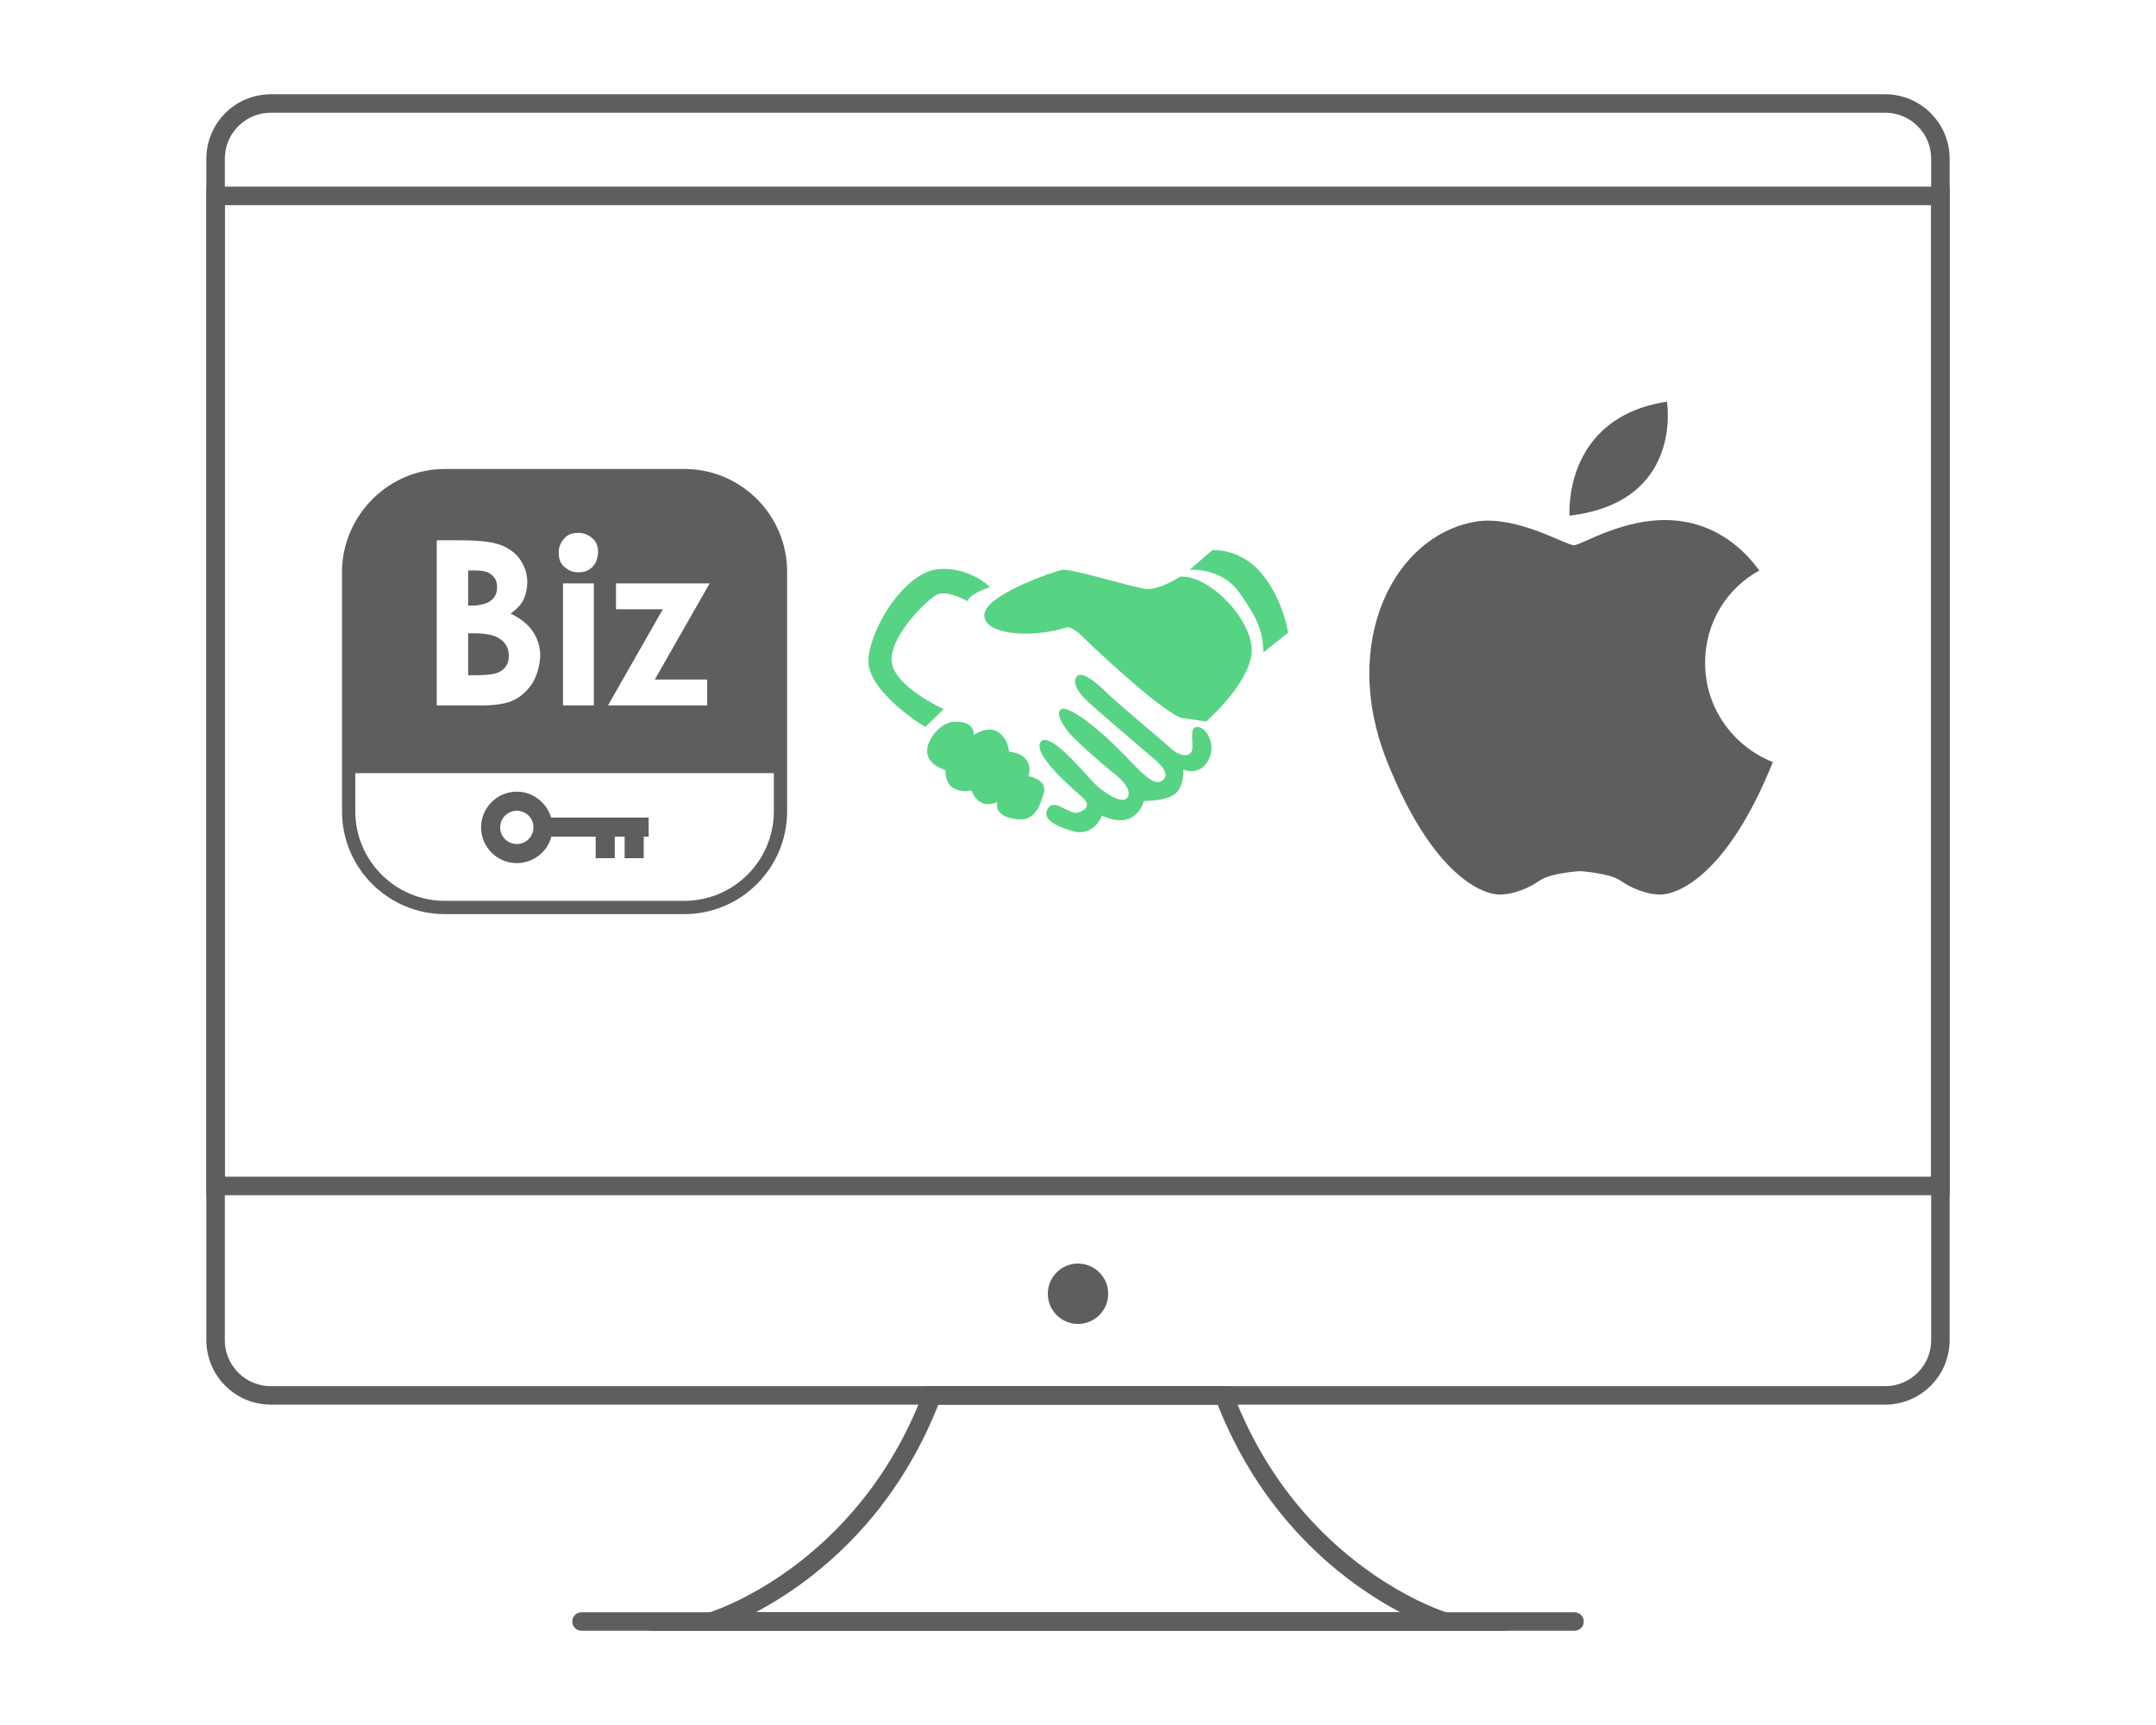 <!-- Generator: Adobe Illustrator 19.2.1, SVG Export Plug-In  -->
<svg version="1.1"
	 xmlns="http://www.w3.org/2000/svg" xmlns:xlink="http://www.w3.org/1999/xlink" xmlns:a="http://ns.adobe.com/AdobeSVGViewerExtensions/3.0/"
	 x="0px" y="0px" width="350px" height="280px" viewBox="0 0 350 280" style="enable-background:new 0 0 350 280;"
	 xml:space="preserve">
<style type="text/css">
	.st0{fill:none;stroke:#5E5E5E;stroke-width:3;stroke-linecap:round;stroke-miterlimit:10;}
	.st1{fill:#5E5E5E;}
	.st2{fill:none;stroke:#5E5E5E;stroke-width:2.156;stroke-linecap:round;stroke-miterlimit:10;}
	.st3{fill:#57D384;}
	.st4{fill:none;}
</style>
<defs>
</defs>
<g>
	<g>
		<path class="st0" d="M306,226.5H44c-5,0-9-4-9-9V25.8c0-5,4-9,9-9h262c5,0,9,4,9,9v191.7C315,222.5,311,226.5,306,226.5z"/>
		<rect x="35" y="31.8" class="st0" width="280" height="160.7"/>
		<circle class="st1" cx="175" cy="210" r="4.9"/>
		<path class="st0" d="M198.7,226.5H175h-23.7c-11.1,29.3-35.8,36.7-35.8,36.7H175h59.5C234.5,263.2,209.8,255.8,198.7,226.5z"/>
		<line class="st0" x1="94.4" y1="263.2" x2="255.6" y2="263.2"/>
		<g>
			<path class="st2" d="M72.2,77.2h38.9c8.6,0,15.6,7,15.6,15.6v38.9c0,8.6-7,15.6-15.6,15.6H72.2c-8.6,0-15.6-7-15.6-15.6V92.7
				C56.7,84.2,63.7,77.2,72.2,77.2z"/>
			<path class="st1" d="M89.5,132.8c-0.7-2.5-3-4.3-5.6-4.3c-3.2,0-5.8,2.6-5.8,5.8c0,3.2,2.6,5.8,5.8,5.8c2.6,0,5-1.8,5.6-4.3h7.2
				v3.5h3.1v-3.5h1.6v3.5h3.1v-3.5h0.8v-3.1H89.5z M83.9,137c-1.5,0-2.7-1.2-2.7-2.7c0-1.5,1.2-2.7,2.7-2.7c1.5,0,2.7,1.2,2.7,2.7
				C86.6,135.8,85.4,137,83.9,137z"/>
			<g>
				<path class="st1" d="M81.3,103.8c-0.9-0.7-2.3-1-4.3-1H76v6.8h1.2c2.1,0,3.6-0.2,4.3-0.8c0.7-0.5,1.1-1.3,1.1-2.3
					C82.6,105.3,82.2,104.5,81.3,103.8z"/>
				<path class="st1" d="M79.8,97.4c0.6-0.5,0.9-1.2,0.9-2.1c0-0.9-0.3-1.5-0.9-2c-0.5-0.5-1.5-0.7-2.6-0.7H76v5.7H77
					C78.3,98.2,79.2,97.9,79.8,97.4z"/>
				<path class="st1" d="M111.1,77.2H72.2c-8.6,0-15.6,7-15.6,15.6v32.7h70V92.7C126.7,84.2,119.7,77.2,111.1,77.2z M86.5,110.8
					c-0.8,1.2-1.8,2.2-3,2.8s-3,0.9-5.1,0.9h-7.5V87.7H75c2.4,0,4.2,0.2,5.4,0.5c1.6,0.4,2.9,1.2,3.8,2.3c0.9,1.2,1.4,2.5,1.4,4
					c0,1-0.2,1.9-0.6,2.8c-0.4,0.9-1.2,1.6-2.1,2.3c1.6,0.8,2.8,1.7,3.6,2.9s1.2,2.5,1.2,4C87.6,108.2,87.2,109.5,86.5,110.8z
					 M96.4,114.5h-5V94.7h5V114.5z M96.2,92c-0.6,0.6-1.3,0.9-2.3,0.9c-0.9,0-1.6-0.3-2.3-0.9s-0.9-1.4-0.9-2.3
					c0-0.9,0.3-1.6,0.9-2.3s1.4-0.9,2.3-0.9s1.6,0.3,2.3,0.9s0.9,1.4,0.9,2.3C97,90.6,96.8,91.4,96.2,92z M114.8,110.3v4.2H98.7
					l8.9-15.6H100v-4.2h15.2l-8.9,15.6H114.8z"/>
			</g>
		</g>
		<g>
			<path class="st1" d="M276.8,107.6c0-6.5,3.5-12.1,8.8-15c-3.2-4.4-7.6-7.3-12.7-8c-8.4-1.2-16.1,3.9-17.4,3.9
				c-1.3,0-9-4.7-15.5-3.9c-13.7,2-22.5,19.6-14.9,38.8c7.6,19.2,15.9,21.8,18.3,21.8c2.4,0,4.9-1.1,6.6-2.3
				c1.7-1.2,6.5-1.5,6.5-1.5s4.7,0.3,6.5,1.5c1.7,1.2,4.2,2.3,6.6,2.3c2.4,0,10.6-2.6,18.2-21.5
				C281.3,121.1,276.8,114.9,276.8,107.6z"/>
			<path class="st1" d="M254.8,83.7c0,0-1.2-15.9,15.8-18.5C270.6,65.2,273.4,81.5,254.8,83.7z"/>
		</g>
		<g>
			<g>
				<path class="st3" d="M191.6,93.6c0,0-3.4,2.2-5.5,2s-12.3-3.4-13.7-3.1s-12.3,4-12.6,7.2c-0.3,3.2,7.2,4.1,13.5,2.1
					c0,0,1.1,0.1,2.4,1.5c1.4,1.4,11.7,11.2,15.9,13.2l4.2,0.6c0,0,6.3-5.4,7.3-10.5C204.2,101.6,196.7,93.3,191.6,93.6z"/>
				<path class="st3" d="M160.7,95.3c0,0-3.6,1.2-3.6,2.3c0,0-3-1.7-4.7-1.2s-8.4,7.3-7.6,11.3s8.4,7.4,8.4,7.4l-3,2.9
					c0,0-10-6-9.2-11.4c0.7-5.4,6-13.6,11.2-14.2C157.4,91.9,160.7,95.3,160.7,95.3z"/>
				<path class="st3" d="M154.4,117.2c0,0,3.7-0.6,3.7,2.1c0,0,2.2-1.6,3.9-0.5s1.8,3.2,1.8,3.2s4.1,0.2,3.2,4c0,0,3.2,0.5,2.4,2.9
					c-0.7,2.3-1.6,4.7-4.9,4c-3.3-0.6-2.6-2.7-2.6-2.7s-2.9,1.5-4.2-1.9c0,0-4.3,1-4.2-3.3c0,0-3.9-1-2.8-4.2
					C151.9,117.7,154.4,117.2,154.4,117.2z"/>
				<path class="st3" d="M178.9,132.4c0,0-1.3,3.5-4.8,2.5s-5-2.3-3.9-3.8c1.1-1.5,3.4,1.2,4.7,0.8c1.3-0.3,2.1-1.2,1.1-2.2
					s-8.4-7-7.1-9.2c1.3-2.2,7.4,5.3,8.8,6.7c1.4,1.4,4.3,3.3,5.2,2.4c0.8-0.8,0.2-2.3-2.1-4.1c-2.3-1.8-6.5-5.6-7.3-6.6
					c-0.8-1-2.3-3.2-1.2-3.8c1.2-0.6,5.8,3,9.2,6.4c3.4,3.4,5.8,6.5,7.3,5.1c1.5-1.4-1.5-3.4-3.2-4.9c-1.7-1.5-8.6-7.3-9.7-8.5
					c-1.1-1.2-1.8-2.5-1.1-3.4c0.7-0.8,2.4,0.3,4.5,2.3c2,2,10.1,8.7,10.8,9.4s2.4,1.6,3.2,0.7s-0.5-4.1,1-4.2s3.3,2.9,1.8,5.5
					s-4,1.4-4,1.4s0.2,2.8-1.4,4c-1.6,1.2-5,1.1-5,1.1S184.5,135,178.9,132.4z"/>
				<path class="st3" d="M193.1,92.5c0,0,5.1-0.5,8.1,3.7c3,4.2,3.8,6.3,3.9,9.7l4-3.2c0,0-0.7-5.2-4.2-9.5
					c-3.5-4.3-8.1-3.9-8.1-3.9L193.1,92.5z"/>
			</g>
		</g>
	</g>
	<rect class="st4" width="350" height="280"/>
</g>
</svg>
